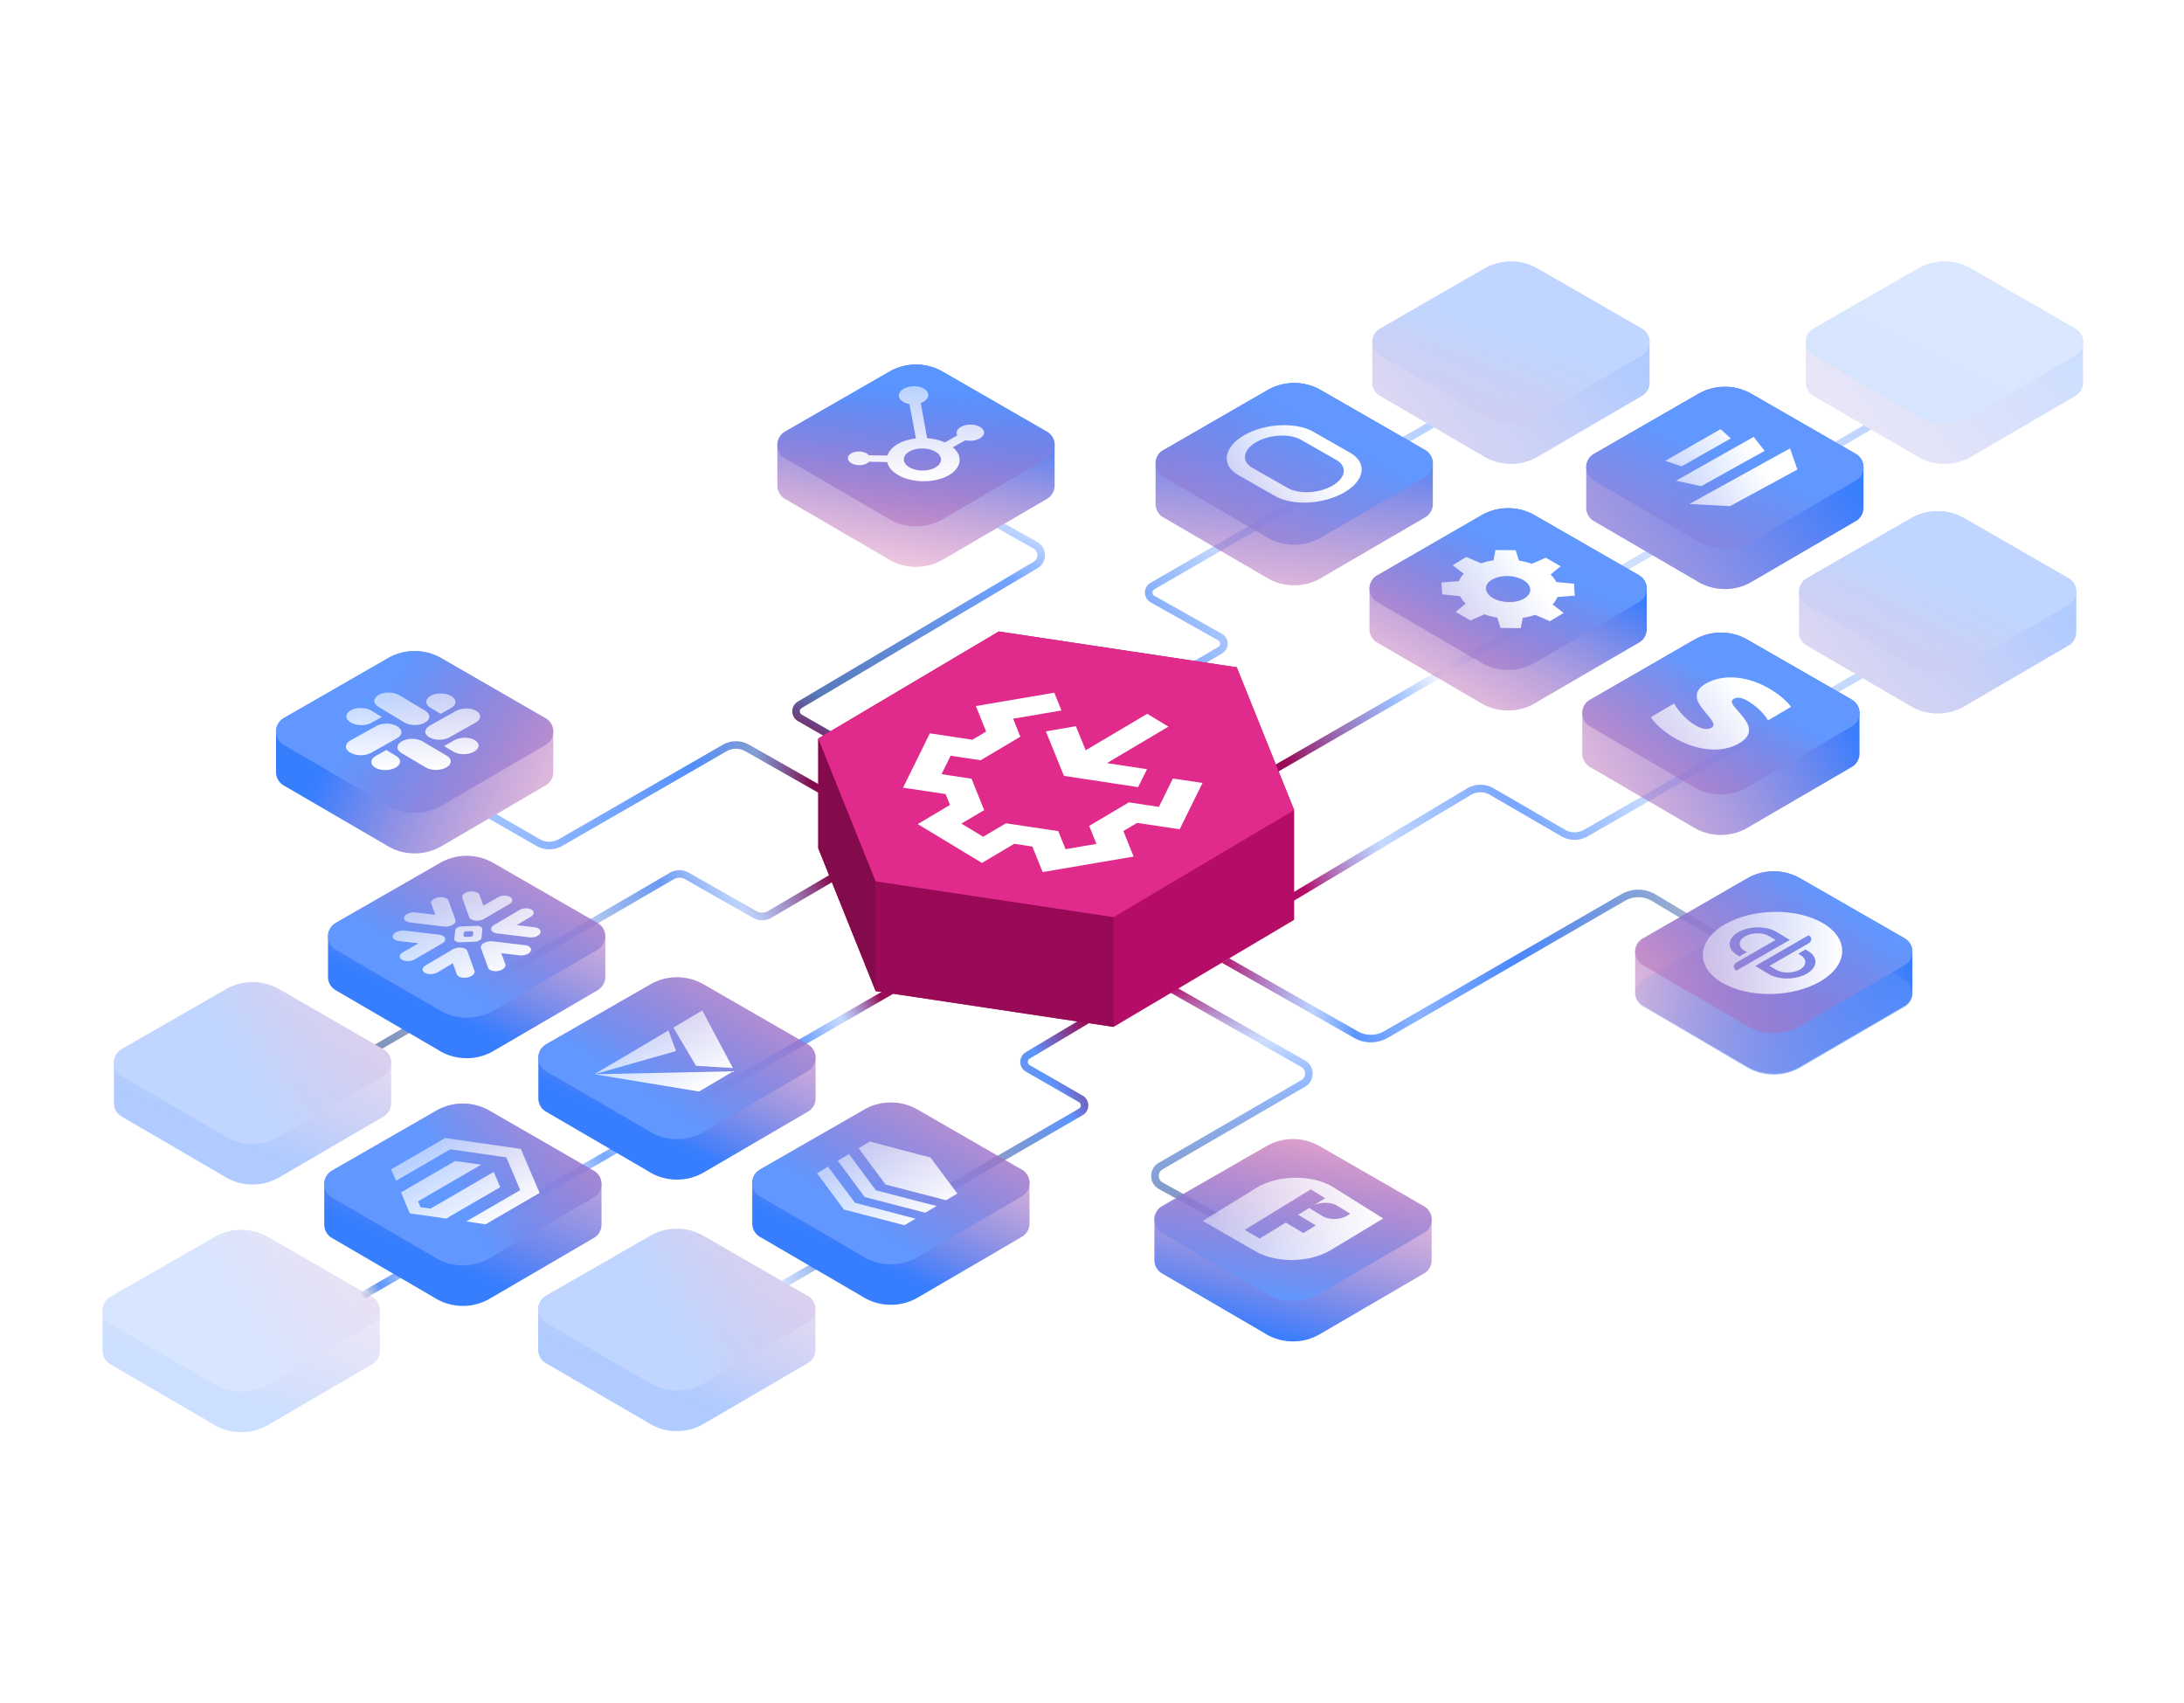 <svg xmlns="http://www.w3.org/2000/svg" width="690" height="538" fill="none"><path fill="url(#a)" fill-rule="evenodd" d="m327.727 171.218-10.324-5.828-2.388 1.387 11.542 6.515c1.595.9 1.619 3.189.044 4.123l-74.539 44.191c-2.352 1.394-2.329 4.807.041 6.17l44.098 25.356 1.187-2.065-44.098-25.356a1.191 1.191 0 0 1-.013-2.057l74.538-44.191c3.151-1.868 3.102-6.445-.088-8.245Z" clip-rule="evenodd"/><path fill="url(#b)" fill-rule="evenodd" d="m411.146 337.04-42.91-24.363 1.176-2.071 42.91 24.363c3.174 1.802 3.225 6.357.093 8.23l-45.179 26.185c-1.551.927-1.545 3.176.011 4.095l18.382 10.147-2.175 1.482-17.417-9.578c-3.113-1.837-3.125-6.335-.023-8.19l45.179-26.185c1.566-.937 1.54-3.214-.047-4.115Z" clip-rule="evenodd"/><path fill="url(#c)" fill-rule="evenodd" d="M235.454 237.289a5.957 5.957 0 0 0-5.911.018l-51.841 29.848a8.334 8.334 0 0 1-8.319 0l-14.959-8.595 2.384-1.398 13.763 7.929a5.954 5.954 0 0 0 5.942 0l51.841-29.848a8.337 8.337 0 0 1 8.275-.025l25.623 14.548-1.175 2.071-25.623-14.548Z" clip-rule="evenodd"/><path fill="url(#d)" fill-rule="evenodd" d="M521.887 284.586a8.337 8.337 0 0 0-8.457-.071l-74.967 43.292a10.723 10.723 0 0 1-10.655.037l-41.816-23.76 2.369-1.393 40.624 23.082a8.338 8.338 0 0 0 8.287-.029l74.967-43.291a10.72 10.72 0 0 1 10.874.091l20.904 12.542-2.358 1.363-19.772-11.863Z" clip-rule="evenodd"/><path fill="url(#e)" fill-rule="evenodd" d="m500.431 262.109 85.682-49.279 2.364 1.387-86.859 49.957a8.335 8.335 0 0 1-8.338-.016l-22.563-13.086a5.954 5.954 0 0 0-6.041.04l-139.371 83.285a1.19 1.19 0 0 0 .017 2.054l16.717 9.613c2.385 1.371 2.391 4.809.01 6.188l-92.746 53.725-2.376-1.376 93.929-54.41a1.191 1.191 0 0 0-.004-2.063l-16.717-9.612c-2.366-1.361-2.395-4.764-.052-6.164l139.371-83.285a8.334 8.334 0 0 1 8.458-.055l22.563 13.086a5.953 5.953 0 0 0 5.956.011Z" clip-rule="evenodd"/><path fill="url(#f)" fill-rule="evenodd" d="m579.747 139.591 9.032-5.285 2.375 1.37-9.027 5.282-2.38-1.367Zm-57.577 35.855L91.37 424.017l-1.19-2.063 429.669-247.867 2.321 1.359Z" clip-rule="evenodd"/><path fill="url(#g)" fill-rule="evenodd" d="m363.521 184.077 87.238-50.414 2.359 1.381-88.406 51.096a1.191 1.191 0 0 0 .012 2.069l21.326 11.995c2.403 1.352 2.434 4.801.055 6.196l-142.306 83.443a5.953 5.953 0 0 1-5.953.04l-21.427-12.174a3.571 3.571 0 0 0-3.561.019l-92.081 53.512-2.331-1.307 93.214-54.264a5.952 5.952 0 0 1 5.936-.03l21.426 12.174c1.11.63 2.471.621 3.572-.025l142.307-83.443a1.19 1.19 0 0 0-.019-2.065l-21.325-11.996c-2.412-1.356-2.432-4.822-.036-6.207Z" clip-rule="evenodd"/><g opacity=".4"><path fill="url(#h)" d="M170.027 426.257v-12.582l-.002-.112a4.876 4.876 0 0 1 2.612-4.319v-.021l33.508-19.253.009.008a16.814 16.814 0 0 1 7.672-1.84c3.042 0 5.896.804 8.36 2.212l.002-.005 32.633 18.799-.003.002a4.877 4.877 0 0 1 2.809 4.417c0 .067-.002.134-.004.201v12.4a4.875 4.875 0 0 1-2.697 4.565l.002.004-32.437 18.919a16.801 16.801 0 0 1-8.665 2.39c-3.379 0-6.527-.993-9.167-2.703l-32.022-18.655a4.877 4.877 0 0 1-2.612-4.319l.002-.108Z"/><path fill="url(#i)" d="M222.491 436.85a16.802 16.802 0 0 1-8.665 2.391 16.8 16.8 0 0 1-9.167-2.704l-32.022-18.655a4.875 4.875 0 0 1 0-8.638v-.021l33.508-19.253.009.008a16.814 16.814 0 0 1 7.672-1.84c3.042 0 5.896.804 8.36 2.212l.002-.005 32.633 18.799-.003.002a4.877 4.877 0 0 1 .108 8.782l.002.003-32.437 18.919Z"/></g><path fill="url(#j)" d="M102.442 386.713v-12.582l-.002-.112a4.877 4.877 0 0 1 2.612-4.319v-.02l33.508-19.254.009.008a16.814 16.814 0 0 1 7.672-1.84c3.042 0 5.896.805 8.36 2.213l.002-.005 32.633 18.798-.003.003a4.876 4.876 0 0 1 2.805 4.617v12.4a4.875 4.875 0 0 1-2.697 4.565l.002.004-32.437 18.919a16.801 16.801 0 0 1-8.665 2.39 16.8 16.8 0 0 1-9.166-2.703l-32.023-18.655a4.876 4.876 0 0 1-2.612-4.319l.002-.108Z"/><path fill="url(#k)" d="M154.906 397.306a16.802 16.802 0 0 1-8.665 2.391 16.8 16.8 0 0 1-9.166-2.703l-32.023-18.656a4.875 4.875 0 0 1 0-8.638v-.02l33.508-19.254.009.008a16.814 16.814 0 0 1 7.672-1.84c3.042 0 5.896.805 8.36 2.213l.002-.005 32.633 18.798-.003.003a4.876 4.876 0 0 1 .108 8.781l.002.003-32.437 18.919Z"/><g clip-path="url(#l)"><path fill="url(#m)" d="m155.992 370.163-19.975 11.599-3.175-.45-.768-1.849 19.953-11.587-8.249-1.152-17.082 9.919 2.773 6.628 11.499 1.631 17.063-9.908-2.039-4.831Zm8.544-7.256-23.903-3.445-17.085 9.921 1.603 3.569 17.086-9.922 17.725 2.538 4.381 10.297.02.042-17.05 9.895 6.08.925 17.084-9.921-5.941-13.899Z"/></g><g opacity=".25"><path fill="url(#n)" d="M32.425 426.607v-12.582l-.002-.112a4.874 4.874 0 0 1 2.612-4.319v-.021l33.508-19.254.009.009a16.803 16.803 0 0 1 7.672-1.841c3.042 0 5.895.805 8.36 2.213l.002-.005 32.633 18.798-.003.003a4.876 4.876 0 0 1 2.809 4.417c0 .067-.002.134-.004.201v12.399a4.876 4.876 0 0 1-2.697 4.566l.002.003-32.437 18.919a16.801 16.801 0 0 1-8.665 2.391c-3.38 0-6.527-.993-9.167-2.704l-32.022-18.655a4.874 4.874 0 0 1-2.61-4.426Z"/><path fill="url(#o)" d="M84.889 437.2a16.8 16.8 0 0 1-8.665 2.39c-3.38 0-6.527-.993-9.167-2.703l-32.022-18.655a4.876 4.876 0 0 1 0-8.638v-.021l33.508-19.254.009.009a16.803 16.803 0 0 1 7.672-1.841c3.042 0 5.895.805 8.36 2.213l.002-.005 32.633 18.798-.003.003a4.876 4.876 0 0 1 .108 8.781l.002.004L84.889 437.2Z"/></g><g opacity=".4"><path fill="url(#p)" d="M35.997 348.36v-12.694a4.876 4.876 0 0 1 2.611-4.319v-.02l33.508-19.254.009.008a16.816 16.816 0 0 1 7.672-1.84c3.041 0 5.895.805 8.36 2.213l.001-.005 32.634 18.798-.004.003a4.874 4.874 0 0 1 2.805 4.618v12.399a4.876 4.876 0 0 1-2.696 4.566l.002.003-32.438 18.919a16.802 16.802 0 0 1-8.664 2.391c-3.38 0-6.527-.993-9.167-2.704l-32.022-18.655a4.874 4.874 0 0 1-2.61-4.427Z"/><path fill="url(#q)" d="M88.462 358.954a16.81 16.81 0 0 1-8.665 2.39c-3.38 0-6.527-.993-9.167-2.703l-32.022-18.656a4.876 4.876 0 0 1 0-8.638v-.02l33.508-19.254.009.008a16.816 16.816 0 0 1 7.672-1.84c3.041 0 5.895.805 8.36 2.213l.001-.005 32.634 18.798-.004.003a4.874 4.874 0 0 1 2.809 4.416 4.874 4.874 0 0 1-2.7 4.365l.002.003-32.438 18.92Z"/></g><path fill="url(#r)" d="M237.662 386.364v-12.582l-.001-.112a4.873 4.873 0 0 1 2.612-4.319v-.021l33.508-19.254.009.009a16.802 16.802 0 0 1 7.672-1.84c3.041 0 5.895.804 8.36 2.212l.001-.005 32.634 18.799-.004.002a4.875 4.875 0 0 1 2.805 4.618v12.399a4.874 4.874 0 0 1-2.696 4.566l.002.003-32.437 18.919a16.802 16.802 0 0 1-8.665 2.391c-3.38 0-6.527-.993-9.167-2.703l-32.022-18.656a4.873 4.873 0 0 1-2.612-4.319l.001-.107Z"/><path fill="url(#s)" d="M290.127 396.957a16.801 16.801 0 0 1-8.665 2.39c-3.38 0-6.527-.993-9.167-2.703l-32.022-18.655a4.874 4.874 0 0 1-2.612-4.319 4.873 4.873 0 0 1 2.612-4.319v-.021l33.508-19.254.009.009a16.802 16.802 0 0 1 7.672-1.84c3.041 0 5.895.804 8.36 2.212l.001-.005 32.634 18.799-.004.002a4.875 4.875 0 0 1 .109 8.781l.002.004-32.437 18.919Z"/><path fill="url(#t)" d="m293.972 365.63-19.161-5.051-3.535 2.121 8.485 11.457 19.161 4.963 3.535-2.121-8.485-11.369Zm-32.391 2.887-3.461 2.076 8.484 11.457 19.162 4.964 3.461-2.076-19.087-5.008-8.559-11.413Zm6.651-3.992-3.535 2.121 8.485 11.458 19.161 4.963 3.535-2.121-19.161-4.963-8.485-11.458Z"/><path fill="url(#u)" d="M170.077 346.82v-12.582l-.001-.112a4.876 4.876 0 0 1 2.612-4.319v-.021l33.508-19.253.009.008a16.814 16.814 0 0 1 7.672-1.84c3.042 0 5.895.805 8.36 2.212l.001-.004 32.634 18.798-.004.002a4.875 4.875 0 0 1 2.805 4.618v12.4a4.874 4.874 0 0 1-2.696 4.565l.002.004-32.437 18.919a16.801 16.801 0 0 1-8.665 2.39c-3.38 0-6.527-.993-9.167-2.703l-32.022-18.655a4.876 4.876 0 0 1-2.612-4.319l.001-.108Z"/><path fill="url(#v)" d="M222.542 357.413a16.802 16.802 0 0 1-8.665 2.391c-3.38 0-6.527-.993-9.167-2.704l-32.022-18.655a4.876 4.876 0 0 1 0-8.638v-.021l33.508-19.253.009.008a16.814 16.814 0 0 1 7.672-1.84c3.042 0 5.895.805 8.36 2.212l.001-.004 32.634 18.798-.004.002a4.875 4.875 0 0 1 2.809 4.417 4.875 4.875 0 0 1-2.7 4.365l.002.003-32.437 18.919Z"/><path fill="url(#w)" d="m187.767 339.323 25.801-7.335-2.371-6.501-23.43 13.836Zm33.076 5.456 10.829-6.395-43.905.939 33.076 5.456Zm1.036-25.6-9.14 5.398 7.16 12.078 11.64.706-9.66-18.182Z"/><path fill="url(#x)" d="M103.633 308.467v-12.582l-.002-.112a4.877 4.877 0 0 1 2.612-4.319v-.02l33.508-19.254.009.008a16.814 16.814 0 0 1 7.672-1.84c3.042 0 5.895.805 8.36 2.212l.002-.004 32.633 18.798-.003.002a4.877 4.877 0 0 1 2.805 4.618v12.4a4.875 4.875 0 0 1-2.697 4.565l.002.004-32.437 18.919a16.801 16.801 0 0 1-8.665 2.39c-3.379 0-6.527-.993-9.167-2.703l-32.022-18.655a4.876 4.876 0 0 1-2.612-4.319l.002-.108Z"/><path fill="url(#y)" d="M156.097 319.06a16.802 16.802 0 0 1-8.665 2.391c-3.379 0-6.527-.993-9.167-2.703l-32.022-18.656a4.875 4.875 0 0 1 0-8.638v-.02l33.508-19.254.009.008a16.814 16.814 0 0 1 7.672-1.84c3.042 0 5.895.805 8.36 2.212l.002-.004 32.633 18.798-.003.002a4.877 4.877 0 0 1 .108 8.782l.002.003-32.437 18.919Z"/><path fill="url(#z)" d="M148.243 289.693c.253.709 1.317 1.146 2.533 1.112.746-.007 1.514-.192 2.115-.543l8.053-4.708c1.111-.65 1.203-1.65.21-2.234-.997-.588-2.709-.541-3.828.106l-4.592 2.656-1.243-3.402c-.306-.841-1.764-1.306-3.264-1.041-1.505.266-2.477 1.169-2.172 2.016l2.188 6.038Zm-19.912 1.305c.325.188.746.318 1.214.375l10.678 1.291c.948.113 1.995-.087 2.738-.524.763-.43 1.113-1.037.918-1.587l-2.183-6.071c-.094-.262-.315-.5-.63-.684-.649-.379-1.65-.509-2.616-.337-1.499.266-2.477 1.162-2.181 1.996l1.256 3.516-6.142-.76a4.857 4.857 0 0 0-2.153.228c-.68.235-1.191.599-1.439 1.021-.331.564-.122 1.153.54 1.536Zm19.334 9.42c-.312-.863-1.803-1.32-3.337-1.02-.602.121-1.124.336-1.516.612l-8.309 4.903c-1.203.711-1.329 1.779-.273 2.383 1.052.602 2.879.509 4.074-.204l4.769-2.844 1.242 3.487c.311.877 1.823 1.328 3.361 1.008 1.537-.317 2.523-1.28 2.207-2.151l-2.218-6.174Zm4.434-3.997.314-3.113c.011-.123-.093-.29-.233-.371l-.634-.37c-.139-.08-.425-.142-.636-.134l-5.338.195a1.693 1.693 0 0 0-.676.183l-.727.423c-.16.092-.299.269-.316.394l-.337 3.139c-.014.125.093.293.234.376l.644.373c.141.081.431.142.646.133l5.36-.221c.215-.01.515-.094.672-.187l.717-.426c.16-.094.297-.27.31-.394Zm-2.659-.992c-.012.093-.113.222-.229.29l-.03.019c-.119.07-.339.13-.494.137l-1.581.062a1.042 1.042 0 0 1-.471-.098l-.027-.016c-.103-.06-.179-.183-.172-.274l.1-.923c.009-.091.112-.22.231-.289l.031-.017c.119-.07.34-.131.495-.136l1.572-.06c.16-.006.37.038.472.097l.026.016c.105.061.181.183.168.275l-.091.917Zm19.481-2.518-5.666-.7 4.473-2.667c1.097-.655 1.181-1.655.194-2.237-.99-.584-2.686-.531-3.791.121l-7.844 4.63c-.446.222-.803.519-.992.864-.478.88.31 1.737 1.759 1.911l10.209 1.232c1.419.173 2.943-.396 3.395-1.267.453-.869-.324-1.714-1.737-1.887Zm-28.691 2.918c-.332-.301-.865-.519-1.534-.6l-10.734-1.271c-1.52-.182-3.19.405-3.721 1.313-.535.912.278 1.796 1.811 1.972l6.154.712-4.897 2.833c-1.22.706-1.352 1.773-.291 2.381 1.058.606 2.904.52 4.115-.188l8.566-5.008c1.067-.623 1.264-1.533.531-2.144Zm25.652 2.723-10.257-1.216c-.992-.118-2.04.115-2.759.557-.733.43-1.112 1.048-.899 1.627l2.222 6.143c.314.865 1.795 1.313 3.303 1.002 1.504-.31 2.461-1.261 2.148-2.122l-1.263-3.458 5.82.672c1.437.169 2.973-.415 3.433-1.3.465-.885-.32-1.737-1.748-1.905Z"/><path fill="url(#A)" d="M364.711 397.923v-12.582l-.001-.112a4.873 4.873 0 0 1 2.612-4.319v-.021l33.508-19.254.009.009a16.799 16.799 0 0 1 7.672-1.84c3.041 0 5.895.804 8.36 2.212l.001-.005 32.634 18.799-.004.002a4.875 4.875 0 0 1 2.805 4.618v12.399a4.875 4.875 0 0 1-2.697 4.566l.003.003-32.438 18.919a16.801 16.801 0 0 1-8.664 2.391c-3.38 0-6.527-.993-9.167-2.703l-32.022-18.656a4.873 4.873 0 0 1-2.611-4.426Z"/><path fill="url(#B)" d="M417.175 408.516a16.8 16.8 0 0 1-8.664 2.39c-3.38 0-6.527-.993-9.167-2.703l-32.022-18.655a4.874 4.874 0 0 1-2.612-4.319 4.873 4.873 0 0 1 2.612-4.319v-.021l33.508-19.254.009.009a16.799 16.799 0 0 1 7.672-1.84c3.041 0 5.895.804 8.36 2.212l.001-.005 32.634 18.799-.004.002a4.875 4.875 0 0 1 .108 8.781l.003.004-32.438 18.919Z"/><g clip-path="url(#C)"><path fill="url(#D)" d="M421.292 375.035c-6.564-4.115-17.549-4.045-24.434.207L380 385.655l16.751 9.646c6.549 3.772 17.071 3.557 23.695-.437L437 384.883l-15.708-9.848Zm4.247 8.978c-2.249 1.364-5.699 1.359-7.762.101l-4.163-2.54-3.476 2.121 5.586 3.375-3.961 2.407-5.525-3.299-8.27 5.048-4.712-2.746 20.886-12.801 4.529 2.806-3.752 2.291c2.259-1.175 5.58-1.159 7.563.07l4.094 2.536-1.037.631Z"/></g><path fill="url(#E)" d="M87.207 243.776v-12.694a4.873 4.873 0 0 1 2.611-4.319v-.021l33.508-19.254.009.009a16.802 16.802 0 0 1 7.672-1.84c3.041 0 5.895.804 8.36 2.212l.001-.005 32.634 18.799-.004.002a4.874 4.874 0 0 1 2.805 4.618v12.399a4.874 4.874 0 0 1-2.697 4.566l.003.003-32.438 18.919a16.801 16.801 0 0 1-8.664 2.391c-3.38 0-6.527-.993-9.167-2.703l-32.022-18.656a4.873 4.873 0 0 1-2.61-4.426Z"/><path fill="url(#F)" d="M139.671 254.369a16.8 16.8 0 0 1-8.664 2.39c-3.38 0-6.527-.993-9.167-2.703l-32.022-18.655a4.876 4.876 0 0 1 0-8.638v-.021l33.508-19.254.009.009a16.802 16.802 0 0 1 7.672-1.84c3.041 0 5.895.804 8.36 2.212l.001-.005 32.634 18.799-.004.002a4.874 4.874 0 0 1 2.809 4.417 4.873 4.873 0 0 1-2.701 4.364l.003.004-32.438 18.919Z"/><path fill="url(#G)" d="m135.988 223.555 3.225 1.926 3.299-1.847c1.824-1.022 1.859-2.704.077-3.767-1.783-1.065-4.701-1.108-6.527-.09-1.828 1.018-1.86 2.707-.074 3.778Zm-16.392-.279 8.115 4.902c1.787 1.072 4.704 1.11 6.529.088 1.824-1.022 1.856-2.708.072-3.775l-8.106-4.884c-1.791-1.087-4.718-1.15-6.546-.138-1.829 1.013-1.857 2.715-.064 3.807Zm-8.822 4.903c1.797 1.095 4.728 1.154 6.558.136l3.308-1.841-3.245-1.97c-1.797-1.094-4.731-1.161-6.562-.147-1.832 1.015-1.858 2.725-.059 3.822Zm14.728 1.227c-1.791-1.078-4.718-1.128-6.548-.109l-8.268 4.607c-1.83 1.02-1.855 2.725-.058 3.812 1.795 1.083 4.722 1.13 6.549.106l8.259-4.626c1.827-1.023 1.857-2.716.066-3.79Zm24.466 4.356c-1.715-1.005-4.575-.99-6.395.038l-3.293 1.857 3.106 1.827c1.717 1.006 4.573.983 6.392-.048s1.905-2.673.19-3.674Zm-14.353-.865c1.721 1.02 4.583 1.013 6.404-.013l8.26-4.654c1.821-1.026 1.907-2.671.191-3.683-1.718-1.014-4.58-1.011-6.404.012l-8.268 4.636c-1.824 1.022-1.905 2.678-.183 3.702Zm-10.459 5.872-3.115-1.861-3.303 1.852c-1.827 1.025-1.908 2.689-.184 3.72 1.723 1.029 4.589 1.026 6.414-.001 1.825-1.028 1.91-2.685.188-3.71Zm16.038-.039-7.785-4.599c-1.721-1.024-4.587-1.025-6.414 0-1.827 1.024-1.91 2.684-.189 3.711l7.794 4.615c1.716 1.01 4.574.988 6.397-.044 1.823-1.033 1.911-2.678.197-3.683Z"/><path fill="url(#H)" d="M520.269 198.64v-12.582l.002-.112a4.875 4.875 0 0 0-2.612-4.319v-.021l-33.509-19.254-.008.009a16.805 16.805 0 0 0-7.672-1.84c-3.042 0-5.896.804-8.36 2.212l-.002-.005-32.633 18.799.003.002a4.876 4.876 0 0 0-2.805 4.618v12.399c-.002.067-.004.134-.004.201 0 1.911 1.1 3.566 2.701 4.365l-.002.003 32.437 18.919a16.802 16.802 0 0 0 8.665 2.391c3.379 0 6.527-.993 9.166-2.704l32.023-18.655a4.875 4.875 0 0 0 2.61-4.426Z"/><path fill="url(#I)" d="M467.805 209.233a16.801 16.801 0 0 0 8.665 2.39 16.8 16.8 0 0 0 9.166-2.703l32.023-18.655a4.877 4.877 0 0 0 0-8.638v-.021l-33.509-19.254-.008.009a16.805 16.805 0 0 0-7.672-1.84c-3.042 0-5.896.804-8.36 2.212l-.002-.005-32.633 18.799.003.002a4.876 4.876 0 0 0-.108 8.781l-.002.004 32.437 18.919Z"/><path fill="url(#J)" d="m464.577 195.98-4.681-2.692 3.164-2.632c-.778-.742-1.384-1.538-1.801-2.365l-5.598-.546-.249-3.747 5.536-.442c.311-.82.816-1.605 1.501-2.332l-3.518-2.692 4.328-2.604 4.659 2.005a21.815 21.815 0 0 1 3.928-.933l.627-3.265 6.376.06 1.053 3.28c1.414.228 2.779.567 4.056 1.009l4.402-1.92 4.683 2.692-3.168 2.63c.781.741 1.389 1.536 1.807 2.364l5.598.545.248 3.749-5.534.441c-.312.82-.816 1.603-1.499 2.331l3.511 2.696-4.335 2.607-4.655-2.007a21.847 21.847 0 0 1-3.929.935l-.625 3.265-6.378-.061-1.053-3.28a24.36 24.36 0 0 1-4.059-1.009l-4.398 1.921.003-.003Zm16.65-12.772c-1.017-.584-2.29-.988-3.658-1.16-1.369-.171-2.772-.103-4.03.196-1.259.3-2.318.817-3.043 1.486-.725.67-1.084 1.46-1.03 2.274.053.814.516 1.613 1.33 2.297.814.685 1.942 1.222 3.242 1.546a11.8 11.8 0 0 0 4.06.272c1.348-.146 2.569-.527 3.51-1.093 1.261-.759 1.928-1.798 1.856-2.889-.071-1.092-.875-2.145-2.237-2.929Z"/><path fill="url(#K)" d="M501.144 160.287v-12.582l-.001-.112a4.873 4.873 0 0 1 2.612-4.319v-.021l33.508-19.254.008.009a16.805 16.805 0 0 1 7.672-1.84c3.042 0 5.896.804 8.36 2.212l.002-.005 32.633 18.799-.003.002a4.877 4.877 0 0 1 2.809 4.417c0 .067-.002.134-.004.201v12.4a4.875 4.875 0 0 1-2.697 4.565l.002.004-32.437 18.919a16.81 16.81 0 0 1-8.665 2.39 16.8 16.8 0 0 1-9.166-2.703l-32.022-18.655a4.876 4.876 0 0 1-2.612-4.319l.001-.108Z"/><path fill="url(#L)" d="M536.279 170.88a16.802 16.802 0 0 0 8.665 2.391c3.379 0 6.526-.994 9.166-2.704l32.022-18.655a4.873 4.873 0 0 0 2.612-4.319 4.873 4.873 0 0 0-2.612-4.319v-.021l-33.508-19.254-.009.009a16.798 16.798 0 0 0-7.671-1.84c-3.042 0-5.896.804-8.361 2.212l-.001-.005-32.634 18.799.004.002a4.875 4.875 0 0 0-.108 8.782l-.003.003 32.438 18.919Z"/><path fill="url(#M)" d="m565.527 141.628-31.821 17.579 12.861.67 21.291-11.568-2.331-6.681Zm-8.017.777-3.47-4.4-24.529 13.834 7.932 1.736 20.067-11.17Zm-10.68-3.937-3.266-2.907-17.45 10.008 5.144 1.743 15.572-8.844Z"/><g opacity=".25"><path fill="url(#N)" d="M570.517 120.743v-12.582l-.001-.112a4.874 4.874 0 0 1 2.612-4.319v-.021l33.508-19.254.008.009a16.811 16.811 0 0 1 7.672-1.84 16.8 16.8 0 0 1 8.36 2.212l.002-.005 32.633 18.799-.003.002a4.877 4.877 0 0 1 2.805 4.618v12.4a4.875 4.875 0 0 1-2.697 4.565l.002.004-32.437 18.919a16.801 16.801 0 0 1-8.665 2.39 16.8 16.8 0 0 1-9.166-2.703l-32.022-18.655a4.876 4.876 0 0 1-2.612-4.319l.001-.108Z"/><path fill="url(#O)" d="M605.652 131.336a16.802 16.802 0 0 0 8.665 2.391c3.379 0 6.526-.993 9.166-2.704l32.022-18.655a4.873 4.873 0 0 0 2.612-4.319 4.874 4.874 0 0 0-2.612-4.319v-.021l-33.508-19.254-.008.009a16.811 16.811 0 0 0-7.672-1.84c-3.042 0-5.896.804-8.361 2.212l-.001-.005-32.633 18.799.003.002a4.875 4.875 0 0 0-.108 8.782l-.002.003 32.437 18.919Z"/></g><path fill="url(#P)" d="M452.684 159.096v-12.582l.002-.112a4.875 4.875 0 0 0-2.612-4.319v-.021l-33.509-19.254-.008.009a16.805 16.805 0 0 0-7.672-1.84c-3.042 0-5.896.804-8.36 2.212l-.002-.005-32.633 18.799.003.002a4.877 4.877 0 0 0-2.805 4.618v12.399a4.875 4.875 0 0 0 2.697 4.566l-.002.003 32.437 18.92a16.81 16.81 0 0 0 8.665 2.39 16.8 16.8 0 0 0 9.166-2.703l32.023-18.655a4.877 4.877 0 0 0 2.612-4.319l-.002-.108Z"/><path fill="url(#Q)" d="M400.22 169.689a16.801 16.801 0 0 0 8.665 2.39 16.8 16.8 0 0 0 9.166-2.703l32.023-18.655a4.875 4.875 0 0 0 0-8.638v-.021l-33.509-19.254-.008.009a16.805 16.805 0 0 0-7.672-1.84c-3.042 0-5.896.804-8.36 2.212l-.002-.005-32.633 18.799.003.002a4.877 4.877 0 0 0-.108 8.781l-.002.004 32.437 18.919Z"/><path fill="url(#R)" d="m391.214 150.062 11.646 6.637c5.539 3.157 15.309 2.617 21.804-1.14 6.552-3.788 7.42-9.401 1.881-12.558l-11.646-6.637c-5.54-3.156-15.356-2.643-21.908 1.146-6.447 3.783-7.269 9.423-1.777 12.552Zm15.609 4.075-11.126-6.341c-3.598-2.051-3.07-5.671 1.185-8.132 4.256-2.462 10.56-2.791 14.157-.741l11.125 6.341c3.599 2.051 3.07 5.671-1.184 8.132-4.255 2.462-10.559 2.79-14.157.741Z"/><g opacity=".4"><path fill="url(#S)" d="M433.559 120.743v-12.582l-.001-.112a4.874 4.874 0 0 1 2.612-4.319v-.021l33.508-19.254.008.009a16.811 16.811 0 0 1 7.672-1.84 16.8 16.8 0 0 1 8.36 2.212l.002-.005 32.633 18.799-.003.002a4.877 4.877 0 0 1 2.805 4.618v12.4a4.875 4.875 0 0 1-2.697 4.565l.002.004-32.437 18.919a16.801 16.801 0 0 1-8.665 2.39 16.8 16.8 0 0 1-9.166-2.703L436.17 125.17a4.876 4.876 0 0 1-2.612-4.319l.001-.108Z"/><path fill="url(#T)" d="M468.694 131.336a16.802 16.802 0 0 0 8.665 2.391c3.379 0 6.526-.993 9.166-2.704l32.022-18.655a4.873 4.873 0 0 0 2.612-4.319 4.874 4.874 0 0 0-2.612-4.319v-.021l-33.508-19.254-.008.009a16.811 16.811 0 0 0-7.672-1.84c-3.042 0-5.896.804-8.361 2.212l-.001-.005-32.634 18.799.004.002a4.875 4.875 0 0 0-.108 8.782l-.002.003 32.437 18.919Z"/></g><path fill="url(#U)" d="M245.589 153.272V140.69l-.001-.112a4.873 4.873 0 0 1 2.612-4.319v-.021l33.508-19.254.009.009a16.799 16.799 0 0 1 7.672-1.84c3.041 0 5.895.804 8.36 2.212l.001-.005 32.634 18.799-.004.002a4.875 4.875 0 0 1 2.805 4.618v12.399a4.875 4.875 0 0 1-2.697 4.566l.003.003-32.438 18.919a16.801 16.801 0 0 1-8.664 2.391c-3.38 0-6.527-.993-9.167-2.703L248.2 157.698a4.873 4.873 0 0 1-2.612-4.319l.001-.107Z"/><path fill="url(#V)" d="M298.053 163.865a16.8 16.8 0 0 1-8.664 2.39c-3.38 0-6.527-.993-9.167-2.703L248.2 144.897a4.874 4.874 0 0 1-2.612-4.319 4.873 4.873 0 0 1 2.612-4.319v-.021l33.508-19.254.009.009a16.799 16.799 0 0 1 7.672-1.84c3.041 0 5.895.804 8.36 2.212l.001-.005 32.634 18.799-.004.002a4.875 4.875 0 0 1 .108 8.781l.003.004-32.438 18.919Z"/><g clip-path="url(#W)"><path fill="url(#X)" d="m301.044 141.295 3.939-2.23a7.031 7.031 0 0 0 2.348.108c.791-.096 1.525-.32 2.116-.649l.092-.052c1.724-.969 1.809-2.563.18-3.554l-.088-.053c-.782-.475-1.859-.743-2.993-.744-1.129-.001-2.222.262-3.036.733l-.091.052c-.578.336-.984.759-1.173 1.22-.189.46-.155.94.1 1.383l-3.914 2.241c-1.64-.738-3.575-1.203-5.606-1.348l-2.023-11.118c.345-.121.663-.268.949-.437.665-.403 1.126-.916 1.323-1.473.197-.558.121-1.134-.22-1.655-.341-.521-.933-.963-1.698-1.269-.763-.306-1.665-.462-2.589-.449-.921.013-1.823.194-2.592.519-.766.325-1.364.777-1.72 1.302-.355.523-.454 1.094-.286 1.641.169.547.598 1.046 1.234 1.436.56.338 1.259.579 2.027.698l2.036 10.887c-2.264.261-4.329.921-5.928 1.892-1.588.963-2.645 2.189-3.042 3.516l-5.871-.082a2.651 2.651 0 0 0-.609-.523c-.501-.31-1.136-.525-1.826-.618a5.659 5.659 0 0 0-2.045.098c-.643.156-1.191.425-1.573.775-.38.347-.581.76-.576 1.185.004.424.214.841.603 1.2.388.358.938.642 1.581.816.643.174 1.351.23 2.035.159.685-.069 1.315-.262 1.811-.554.241-.148.445-.316.604-.501l5.789.097c.212 1.015.805 1.991 1.735 2.857.93.865 2.175 1.597 3.64 2.144 1.47.547 3.126.893 4.846 1.01 1.727.118 3.475.003 5.109-.339 1.645-.344 3.133-.908 4.348-1.65 1.222-.746 2.136-1.652 2.668-2.649.535-1.002.668-2.065.389-3.11-.278-1.046-.964-2.043-2.003-2.912Zm-13.721 6.323c-.558-.327-1.001-.716-1.306-1.144-.304-.429-.463-.887-.467-1.35-.003-.464.148-.922.447-1.349.3-.427.74-.814 1.298-1.137a7.071 7.071 0 0 1 1.954-.747 9.475 9.475 0 0 1 2.308-.233 9.423 9.423 0 0 1 2.295.323 6.827 6.827 0 0 1 1.914.831c1.036.683 1.584 1.577 1.528 2.489-.057.91-.709 1.765-1.817 2.384-1.103.617-2.569.952-4.09.937-1.514-.014-2.968-.374-4.059-1.004"/></g><path fill="url(#Y)" d="M587.492 237.938v-12.583l.001-.111a4.873 4.873 0 0 0-2.612-4.319v-.021l-33.508-19.254-.008.008a16.818 16.818 0 0 0-7.672-1.84c-3.042 0-5.896.805-8.361 2.213l-.001-.005-32.634 18.798.004.003a4.874 4.874 0 0 0-2.805 4.618v12.399a4.877 4.877 0 0 0 2.697 4.566l-.003.003 32.438 18.919a16.802 16.802 0 0 0 8.665 2.391c3.379 0 6.526-.993 9.166-2.704l32.022-18.655a4.873 4.873 0 0 0 2.612-4.319l-.001-.107Z"/><path fill="url(#Z)" d="M535.028 248.531a16.81 16.81 0 0 0 8.665 2.39c3.379 0 6.526-.993 9.166-2.703l32.022-18.655a4.876 4.876 0 0 0 0-8.638v-.021l-33.508-19.254-.008.008a16.818 16.818 0 0 0-7.672-1.84c-3.042 0-5.896.805-8.361 2.213l-.001-.005-32.634 18.798.004.003a4.875 4.875 0 0 0-.108 8.781l-.003.003 32.438 18.92Z"/><path fill="url(#aa)" d="M547.705 220.752c1.21-.709 2.768-.342 4.526.695 2.853 1.751 5.026 3.836 6.348 6.091l7.307-4.283c-1.69-2.133-4.042-4.085-6.926-5.75-6.781-3.997-14.615-4.752-20.101-1.537-8.585 5.031 5.55 11.725 1.85 13.894-1.447.848-3.233.323-5.114-.786-2.774-1.635-5.296-4.37-6.693-6.855l-7.403 4.338c1.728 2.388 4.24 4.584 7.382 6.452 6.969 4.108 14.958 5.073 20.541 1.801 9.265-5.43-5.206-12.015-1.719-14.059l.002-.001Z"/><g opacity=".4"><path fill="url(#ab)" d="M568.366 199.585v-12.582l-.001-.112a4.873 4.873 0 0 1 2.612-4.319v-.021l33.508-19.254.009.009a16.803 16.803 0 0 1 7.672-1.841 16.8 16.8 0 0 1 8.36 2.213l.002-.005 32.633 18.798-.004.003a4.874 4.874 0 0 1 2.805 4.618v12.399a4.875 4.875 0 0 1-2.696 4.566l.002.003-32.437 18.919a16.802 16.802 0 0 1-8.665 2.391c-3.38 0-6.527-.993-9.167-2.704l-32.022-18.655a4.873 4.873 0 0 1-2.612-4.319l.001-.107Z"/><path fill="url(#ac)" d="M603.5 210.178a16.801 16.801 0 0 0 8.665 2.39c3.38 0 6.527-.993 9.167-2.703l32.022-18.655a4.876 4.876 0 0 0 0-8.638v-.021l-33.508-19.254-.009.009a16.803 16.803 0 0 0-7.672-1.841 16.8 16.8 0 0 0-8.36 2.213l-.001-.005-32.634 18.798.004.003a4.874 4.874 0 0 0-2.809 4.417 4.874 4.874 0 0 0 2.7 4.364l-.002.004 32.437 18.919Z"/></g><path fill="url(#ad)" d="M604.187 313.337v-12.583l.001-.111a4.873 4.873 0 0 0-2.612-4.319v-.021l-33.508-19.254-.009.009a16.803 16.803 0 0 0-7.672-1.841c-3.041 0-5.895.805-8.36 2.213l-.001-.005-32.634 18.798.004.003a4.874 4.874 0 0 0-2.805 4.618v12.399a4.875 4.875 0 0 0 2.697 4.566l-.003.003 32.438 18.919a16.801 16.801 0 0 0 8.664 2.391c3.38 0 6.527-.993 9.167-2.704l32.022-18.655a4.873 4.873 0 0 0 2.612-4.319l-.001-.107Z"/><path fill="url(#ae)" d="M551.722 337.029a16.801 16.801 0 0 0 8.665 2.39 16.8 16.8 0 0 0 9.166-2.703l32.023-18.655a4.876 4.876 0 0 0 0-8.638v-.021l-33.509-19.254-.008.009a16.805 16.805 0 0 0-7.672-1.84c-3.042 0-5.896.804-8.36 2.212l-.002-.005-32.633 18.799.003.002a4.877 4.877 0 0 0-.108 8.781l-.002.004 32.437 18.919Z"/><path fill="url(#af)" d="M551.723 323.93a16.8 16.8 0 0 0 8.664 2.39c3.38 0 6.527-.993 9.167-2.703l32.022-18.655a4.876 4.876 0 0 0 0-8.638v-.021l-33.508-19.254-.009.009a16.803 16.803 0 0 0-7.672-1.841c-3.041 0-5.895.805-8.36 2.213l-.001-.005-32.634 18.798.004.003a4.874 4.874 0 0 0-2.809 4.417 4.873 4.873 0 0 0 2.701 4.364l-.003.004 32.438 18.919Z"/><path fill="url(#ag)" d="M576.132 291.722c-8.273-5.01-22.202-4.916-31.112.208-8.91 5.125-9.426 13.34-1.153 18.349s22.202 4.916 31.112-.209c8.91-5.124 9.426-13.339 1.153-18.348Zm-27.539 14.857c-1.195-.723-1.12-1.91.167-2.65l12.188-7.01-1.999-1.211c-2.019-1.222-5.431-1.2-7.605.051-2.174 1.25-2.301 3.262-.282 4.485l.832.503-2.33 1.341-.832-.504c-3.217-1.947-3.017-5.143.448-7.135s8.882-2.029 12.099-.081l4.163 2.521-16.849 9.69Zm10.127 1.054-4.164-2.521 16.85-9.691c1.195.723 1.121 1.91-.167 2.65l-12.189 7.01 1.999 1.211c2.019 1.222 5.431 1.2 7.605-.051 2.174-1.251 2.301-3.263.282-4.486l-.831-.502 2.33-1.34.832.503c3.217 1.948 3.016 5.143-.448 7.136-3.465 1.993-8.882 2.029-12.099.081Z"/><path fill="#B50D67" d="m315.553 199.469 75.168 11.309 18.145 45.102v34.675l-57.036 33.803-75.183-11.299-18.131-45.112.004-.003h-.004v-34.672l57.037-33.803Z"/><path fill="#990A56" d="m351.83 289.681-75.182-11.299v34.674l75.182 11.308v-34.683Z"/><path fill="#830A4B" d="m276.653 278.386-18.137-45.117v34.684l18.137 45.107v-34.674Z"/><path fill="#E02B8C" d="m390.721 210.778-75.168-11.309-57.037 33.803 18.131 45.112 75.183 11.299 57.036-33.803-18.145-45.102Z"/><g filter="url(#ah)"><path fill="#fff" d="m336.14 240.307 23.424 3.564 2.818-5.667-12.67-1.927 19.438-11.52-6.705-4.054-19.438 11.52-3.094-7.603-9.495 1.631 5.722 14.056Zm34.421.829-4.421 8.967-9.481-1.427-12.549 7.438 2.287 5.688-9.754 1.66-2.289-5.691-16.537-2.484-7.192 4.263-6.884-4.163 7.192-4.261-3.988-9.925-9.483-1.425 2.87-5.822 9.48 1.426 12.549-7.438-2.287-5.69 15.278-2.599-2.262-5.614-24.777 4.216 3.242 8.062-4.351 2.579-13.435-2.021-8.459 17.163 13.436 2.02 1.382 3.443-10.192 6.041 20.295 12.268 10.193-6.041 5.737.862 3.242 8.062 28.755-4.892-3.242-8.062 4.352-2.579 13.435 2.021 7.214-14.637-9.356-1.408Z"/></g><defs><linearGradient id="a" x1="318.231" x2="279.871" y1="159.34" y2="247.359" gradientUnits="userSpaceOnUse"><stop stop-color="#7BA9FF" stop-opacity=".27"/><stop offset=".228" stop-color="#70A2FF"/><stop offset=".825" stop-color="#5679B9"/><stop offset="1" stop-color="#830A4B"/></linearGradient><linearGradient id="b" x1="369.436" x2="383.13" y1="311.642" y2="387.855" gradientUnits="userSpaceOnUse"><stop stop-color="#B50D67"/><stop offset=".285" stop-color="#7BA9FF" stop-opacity=".37"/><stop offset=".468" stop-color="#95BAFF"/><stop offset="1" stop-color="#4A6699" stop-opacity=".7"/></linearGradient><linearGradient id="c" x1="152.107" x2="263.153" y1="256.267" y2="256.267" gradientUnits="userSpaceOnUse"><stop stop-color="#7BA9FF" stop-opacity=".68"/><stop offset=".597" stop-color="#538FFD"/><stop offset=".779" stop-color="#4E76C2" stop-opacity=".709"/><stop offset=".937" stop-color="#830A4B"/></linearGradient><linearGradient id="d" x1="385.512" x2="544.489" y1="302.115" y2="302.71" gradientUnits="userSpaceOnUse"><stop stop-color="#B50D67"/><stop offset=".185" stop-color="#74A4FF" stop-opacity=".484"/><stop offset=".268" stop-color="#5B94FF"/><stop offset=".395" stop-color="#8BB3FF"/><stop offset=".586" stop-color="#4A88FF"/><stop offset="1" stop-color="#4A6699" stop-opacity=".44"/></linearGradient><linearGradient id="e" x1="590.336" x2="247.97" y1="215.779" y2="409.291" gradientUnits="userSpaceOnUse"><stop stop-color="#7BA9FF" stop-opacity=".45"/><stop offset=".027" stop-color="#7BA9FF" stop-opacity=".44"/><stop offset=".197" stop-color="#74A4FF" stop-opacity=".38"/><stop offset=".295" stop-color="#6FA1FF" stop-opacity=".93"/><stop offset=".404" stop-color="#699DFE" stop-opacity=".38"/><stop offset=".476" stop-color="#B50D67"/><stop offset=".681" stop-color="#990A56"/><stop offset=".73" stop-color="#5D95FE"/><stop offset=".825" stop-color="#4A6699" stop-opacity=".56"/><stop offset=".96" stop-color="#6E97E4" stop-opacity=".78"/><stop offset="1" stop-color="#79A6FA" stop-opacity=".3"/></linearGradient><linearGradient id="f" x1="593.909" x2="111.023" y1="125.87" y2="406.313" gradientUnits="userSpaceOnUse"><stop stop-color="#7BA9FF" stop-opacity=".49"/><stop offset=".267" stop-color="#74A4FF" stop-opacity=".27"/><stop offset=".29" stop-color="#73A4FF" stop-opacity="0"/><stop offset=".323" stop-color="#73A4FF" stop-opacity=".704"/><stop offset=".394" stop-color="#990A56"/><stop offset=".659" stop-color="#990A56"/><stop offset=".685" stop-color="#699DFE" stop-opacity=".38"/><stop offset=".711" stop-color="#689CFE" stop-opacity=".99"/><stop offset=".726" stop-color="#679CFE" stop-opacity=".657"/><stop offset=".829" stop-color="#649AFE" stop-opacity=".598"/><stop offset=".839" stop-color="#6499FE" stop-opacity=".87"/><stop offset=".852" stop-color="#6399FE" stop-opacity=".587"/><stop offset=".968" stop-color="#6097FE" stop-opacity=".53"/><stop offset=".986" stop-color="#6097FE"/><stop offset=".998" stop-color="#4A6699" stop-opacity="0"/></linearGradient><linearGradient id="g" x1="451.008" x2="109.237" y1="127.061" y2="324.741" gradientUnits="userSpaceOnUse"><stop stop-color="#7BA9FF" stop-opacity=".53"/><stop offset=".205" stop-color="#76A5FC" stop-opacity=".45"/><stop offset=".275" stop-color="#75A4FB" stop-opacity=".9"/><stop offset=".604" stop-color="#830A4B"/><stop offset=".678" stop-color="#6D9DF5" stop-opacity=".44"/><stop offset=".724" stop-color="#6A9AF3"/><stop offset=".786" stop-color="#648FE0" stop-opacity=".5"/><stop offset="1" stop-color="#4A6699" stop-opacity=".72"/></linearGradient><linearGradient id="h" x1="229.508" x2="261.389" y1="447.362" y2="374.312" gradientUnits="userSpaceOnUse"><stop stop-color="#357CFF" stop-opacity=".99"/><stop offset="1" stop-color="#D65499" stop-opacity=".28"/></linearGradient><linearGradient id="i" x1="216.408" x2="294.151" y1="425.926" y2="383.797" gradientUnits="userSpaceOnUse"><stop stop-color="#6198FF" stop-opacity=".99"/><stop offset="1" stop-color="#D65499" stop-opacity=".26"/></linearGradient><linearGradient id="j" x1="161.923" x2="193.804" y1="407.818" y2="334.768" gradientUnits="userSpaceOnUse"><stop stop-color="#357CFF" stop-opacity=".99"/><stop offset="1" stop-color="#D65499" stop-opacity=".28"/></linearGradient><linearGradient id="k" x1="148.823" x2="226.567" y1="386.383" y2="344.254" gradientUnits="userSpaceOnUse"><stop stop-color="#6198FF" stop-opacity=".99"/><stop offset="1" stop-color="#D65499" stop-opacity=".26"/></linearGradient><linearGradient id="m" x1="159.647" x2="135.802" y1="386.727" y2="341.303" gradientUnits="userSpaceOnUse"><stop stop-color="#fff"/><stop offset="1" stop-color="#fff" stop-opacity=".27"/></linearGradient><linearGradient id="n" x1="91.906" x2="123.787" y1="447.711" y2="374.661" gradientUnits="userSpaceOnUse"><stop stop-color="#357CFF" stop-opacity=".99"/><stop offset="1" stop-color="#D65499" stop-opacity=".28"/></linearGradient><linearGradient id="o" x1="78.806" x2="156.549" y1="426.276" y2="384.147" gradientUnits="userSpaceOnUse"><stop stop-color="#6198FF" stop-opacity=".99"/><stop offset="1" stop-color="#D65499" stop-opacity=".26"/></linearGradient><linearGradient id="p" x1="95.478" x2="127.36" y1="369.465" y2="296.415" gradientUnits="userSpaceOnUse"><stop stop-color="#357CFF" stop-opacity=".99"/><stop offset="1" stop-color="#D65499" stop-opacity=".28"/></linearGradient><linearGradient id="q" x1="82.379" x2="160.122" y1="348.03" y2="305.901" gradientUnits="userSpaceOnUse"><stop stop-color="#6198FF" stop-opacity=".99"/><stop offset="1" stop-color="#D65499" stop-opacity=".26"/></linearGradient><linearGradient id="r" x1="293.813" x2="321.009" y1="406.873" y2="349.313" gradientUnits="userSpaceOnUse"><stop stop-color="#357CFF" stop-opacity=".99"/><stop offset="1" stop-color="#D65499" stop-opacity=".28"/></linearGradient><linearGradient id="s" x1="299.767" x2="345.999" y1="403.896" y2="332.391" gradientUnits="userSpaceOnUse"><stop stop-color="#6198FF" stop-opacity=".99"/><stop offset="1" stop-color="#D65499" stop-opacity=".26"/></linearGradient><linearGradient id="t" x1="292.225" x2="268.769" y1="387.014" y2="343.472" gradientUnits="userSpaceOnUse"><stop stop-color="#fff"/><stop offset="1" stop-color="#fff" stop-opacity=".27"/></linearGradient><linearGradient id="u" x1="226.228" x2="253.424" y1="367.329" y2="309.769" gradientUnits="userSpaceOnUse"><stop stop-color="#357CFF" stop-opacity=".99"/><stop offset="1" stop-color="#D65499" stop-opacity=".28"/></linearGradient><linearGradient id="v" x1="232.182" x2="278.414" y1="364.352" y2="292.847" gradientUnits="userSpaceOnUse"><stop stop-color="#6198FF" stop-opacity=".99"/><stop offset="1" stop-color="#D65499" stop-opacity=".26"/></linearGradient><linearGradient id="w" x1="221.539" x2="199.106" y1="344.779" y2="302.196" gradientUnits="userSpaceOnUse"><stop stop-color="#fff"/><stop offset="1" stop-color="#fff" stop-opacity=".27"/></linearGradient><linearGradient id="x" x1="159.783" x2="186.98" y1="328.976" y2="271.416" gradientUnits="userSpaceOnUse"><stop stop-color="#357CFF" stop-opacity=".99"/><stop offset="1" stop-color="#D65499" stop-opacity=".28"/></linearGradient><linearGradient id="y" x1="165.738" x2="211.969" y1="325.999" y2="254.494" gradientUnits="userSpaceOnUse"><stop stop-color="#6198FF" stop-opacity=".99"/><stop offset="1" stop-color="#D65499" stop-opacity=".26"/></linearGradient><linearGradient id="z" x1="160.008" x2="136.077" y1="308.846" y2="263.498" gradientUnits="userSpaceOnUse"><stop stop-color="#fff"/><stop offset="1" stop-color="#fff" stop-opacity=".27"/></linearGradient><linearGradient id="A" x1="408.771" x2="425.037" y1="424.109" y2="362.402" gradientUnits="userSpaceOnUse"><stop stop-color="#357CFF" stop-opacity=".99"/><stop offset="1" stop-color="#D65499" stop-opacity=".28"/></linearGradient><linearGradient id="B" x1="419.489" x2="428.96" y1="412.796" y2="346.716" gradientUnits="userSpaceOnUse"><stop stop-color="#6198FF" stop-opacity=".99"/><stop offset="1" stop-color="#D65499" stop-opacity=".26"/></linearGradient><linearGradient id="D" x1="437" x2="358.474" y1="385" y2="384.224" gradientUnits="userSpaceOnUse"><stop stop-color="#fff"/><stop offset="1" stop-color="#fff" stop-opacity=".27"/></linearGradient><linearGradient id="E" x1="100.305" x2="178.883" y1="246.109" y2="280.684" gradientUnits="userSpaceOnUse"><stop stop-color="#357CFF" stop-opacity=".99"/><stop offset="1" stop-color="#D65499" stop-opacity=".28"/></linearGradient><linearGradient id="F" x1="113.405" x2="190.814" y1="230.628" y2="283.556" gradientUnits="userSpaceOnUse"><stop stop-color="#6198FF" stop-opacity=".99"/><stop offset="1" stop-color="#D65499" stop-opacity=".26"/></linearGradient><linearGradient id="G" x1="135.993" x2="135.344" y1="243.251" y2="200.837" gradientUnits="userSpaceOnUse"><stop stop-color="#fff"/><stop offset="1" stop-color="#fff" stop-opacity=".27"/></linearGradient><linearGradient id="H" x1="520.271" x2="487.654" y1="190.126" y2="249.217" gradientUnits="userSpaceOnUse"><stop stop-color="#357CFF" stop-opacity=".99"/><stop offset="1" stop-color="#D65499" stop-opacity=".28"/></linearGradient><linearGradient id="I" x1="497.768" x2="465.929" y1="177.894" y2="242.136" gradientUnits="userSpaceOnUse"><stop offset=".072" stop-color="#6198FF" stop-opacity=".99"/><stop offset="1" stop-color="#D65499" stop-opacity=".26"/></linearGradient><linearGradient id="J" x1="479.164" x2="434.351" y1="173.735" y2="201.747" gradientUnits="userSpaceOnUse"><stop stop-color="#fff"/><stop offset="1" stop-color="#fff" stop-opacity=".27"/></linearGradient><linearGradient id="K" x1="568.858" x2="437.496" y1="131.546" y2="230.612" gradientUnits="userSpaceOnUse"><stop stop-color="#357CFF" stop-opacity=".99"/><stop offset="1" stop-color="#D65499" stop-opacity=".28"/></linearGradient><linearGradient id="L" x1="564.194" x2="521.489" y1="130.983" y2="229.352" gradientUnits="userSpaceOnUse"><stop offset=".189" stop-color="#6198FF" stop-opacity=".99"/><stop offset="1" stop-color="#D65499" stop-opacity=".26"/></linearGradient><linearGradient id="M" x1="549.656" x2="505.387" y1="135.561" y2="163.396" gradientUnits="userSpaceOnUse"><stop stop-color="#fff"/><stop offset="1" stop-color="#fff" stop-opacity=".27"/></linearGradient><linearGradient id="N" x1="638.231" x2="506.869" y1="92.002" y2="191.068" gradientUnits="userSpaceOnUse"><stop stop-color="#357CFF" stop-opacity=".99"/><stop offset="1" stop-color="#D65499" stop-opacity=".28"/></linearGradient><linearGradient id="O" x1="628.152" x2="578.751" y1="101.007" y2="197.173" gradientUnits="userSpaceOnUse"><stop stop-color="#6DA1FF" stop-opacity=".99"/><stop offset="1" stop-color="#3A76F2"/></linearGradient><linearGradient id="P" x1="429.214" x2="421.198" y1="135.904" y2="203.298" gradientUnits="userSpaceOnUse"><stop stop-color="#357CFF" stop-opacity=".99"/><stop offset="1" stop-color="#D65499" stop-opacity=".28"/></linearGradient><linearGradient id="Q" x1="424.205" x2="374.46" y1="130.09" y2="221.264" gradientUnits="userSpaceOnUse"><stop offset=".072" stop-color="#6198FF" stop-opacity=".99"/><stop offset="1" stop-color="#D65499" stop-opacity=".26"/></linearGradient><linearGradient id="R" x1="411.611" x2="366.789" y1="134.296" y2="162.899" gradientUnits="userSpaceOnUse"><stop stop-color="#fff"/><stop offset="1" stop-color="#fff" stop-opacity=".27"/></linearGradient><linearGradient id="S" x1="501.273" x2="369.911" y1="92.002" y2="191.068" gradientUnits="userSpaceOnUse"><stop stop-color="#357CFF" stop-opacity=".99"/><stop offset="1" stop-color="#D65499" stop-opacity=".28"/></linearGradient><linearGradient id="T" x1="486.359" x2="452.971" y1="87.052" y2="183.94" gradientUnits="userSpaceOnUse"><stop offset=".206" stop-color="#6198FF" stop-opacity=".99"/><stop offset="1" stop-color="#D65499" stop-opacity=".26"/></linearGradient><linearGradient id="U" x1="296.774" x2="285.835" y1="127.933" y2="183.283" gradientUnits="userSpaceOnUse"><stop stop-color="#357CFF" stop-opacity=".99"/><stop offset="1" stop-color="#D65499" stop-opacity=".28"/></linearGradient><linearGradient id="V" x1="270.877" x2="266.897" y1="122.154" y2="183.857" gradientUnits="userSpaceOnUse"><stop stop-color="#5994FF" stop-opacity=".99"/><stop offset="1" stop-color="#D65499" stop-opacity=".26"/></linearGradient><linearGradient id="X" x1="294.958" x2="293.998" y1="152" y2="100.074" gradientUnits="userSpaceOnUse"><stop stop-color="#fff"/><stop offset="1" stop-color="#fff" stop-opacity=".27"/></linearGradient><linearGradient id="Y" x1="587.493" x2="496.08" y1="231.77" y2="281.026" gradientUnits="userSpaceOnUse"><stop stop-color="#357CFF" stop-opacity=".99"/><stop offset="1" stop-color="#D65499" stop-opacity=".28"/></linearGradient><linearGradient id="Z" x1="562.943" x2="524.465" y1="208.634" y2="275.158" gradientUnits="userSpaceOnUse"><stop offset=".189" stop-color="#6198FF" stop-opacity=".99"/><stop offset="1" stop-color="#D65499" stop-opacity=".26"/></linearGradient><linearGradient id="aa" x1="546.532" x2="502.973" y1="213.964" y2="245.008" gradientUnits="userSpaceOnUse"><stop stop-color="#fff"/><stop offset="1" stop-color="#fff" stop-opacity=".27"/></linearGradient><linearGradient id="ab" x1="636.081" x2="504.719" y1="170.844" y2="269.91" gradientUnits="userSpaceOnUse"><stop stop-color="#357CFF" stop-opacity=".99"/><stop offset="1" stop-color="#D65499" stop-opacity=".28"/></linearGradient><linearGradient id="ac" x1="631.416" x2="588.711" y1="170.281" y2="268.65" gradientUnits="userSpaceOnUse"><stop offset=".189" stop-color="#6198FF" stop-opacity=".99"/><stop offset="1" stop-color="#D65499" stop-opacity=".26"/></linearGradient><linearGradient id="ad" x1="604.188" x2="512.775" y1="307.17" y2="356.425" gradientUnits="userSpaceOnUse"><stop stop-color="#357CFF" stop-opacity=".99"/><stop offset="1" stop-color="#D65499" stop-opacity=".28"/></linearGradient><linearGradient id="ae" x1="566.516" x2="494.009" y1="391.428" y2="319.802" gradientUnits="userSpaceOnUse"><stop stop-color="#6198FF" stop-opacity=".99"/><stop offset="1" stop-color="#3977F4" stop-opacity="0"/></linearGradient><linearGradient id="af" x1="577.075" x2="533.046" y1="281.671" y2="341.509" gradientUnits="userSpaceOnUse"><stop stop-color="#6198FF" stop-opacity=".99"/><stop offset="1" stop-color="#D65499" stop-opacity=".26"/></linearGradient><linearGradient id="ag" x1="581.995" x2="521.396" y1="301.422" y2="299.797" gradientUnits="userSpaceOnUse"><stop stop-color="#fff"/><stop offset="1" stop-color="#fff" stop-opacity=".27"/></linearGradient><clipPath id="l"><path fill="#fff" d="M120.504 359.193h51.473v29.906h-51.473z"/></clipPath><clipPath id="C"><path fill="#fff" d="M380 372h57v26h-57z"/></clipPath><clipPath id="W"><path fill="#fff" d="M267.889 122h43v30h-43z"/></clipPath><filter id="ah" width="101.752" height="64.99" x="281.737" y="214.039" color-interpolation-filters="sRGB" filterUnits="userSpaceOnUse"><feFlood flood-opacity="0" result="BackgroundImageFix"/><feColorMatrix in="SourceAlpha" result="hardAlpha" values="0 0 0 0 0 0 0 0 0 0 0 0 0 0 0 0 0 0 127 0"/><feOffset dy="4.763"/><feGaussianBlur stdDeviation="1.786"/><feComposite in2="hardAlpha" operator="out"/><feColorMatrix values="0 0 0 0 0 0 0 0 0 0 0 0 0 0 0 0 0 0 0.25 0"/><feBlend in2="BackgroundImageFix" result="effect1_dropShadow_13421_7917"/><feBlend in="SourceGraphic" in2="effect1_dropShadow_13421_7917" result="shape"/></filter></defs></svg>
